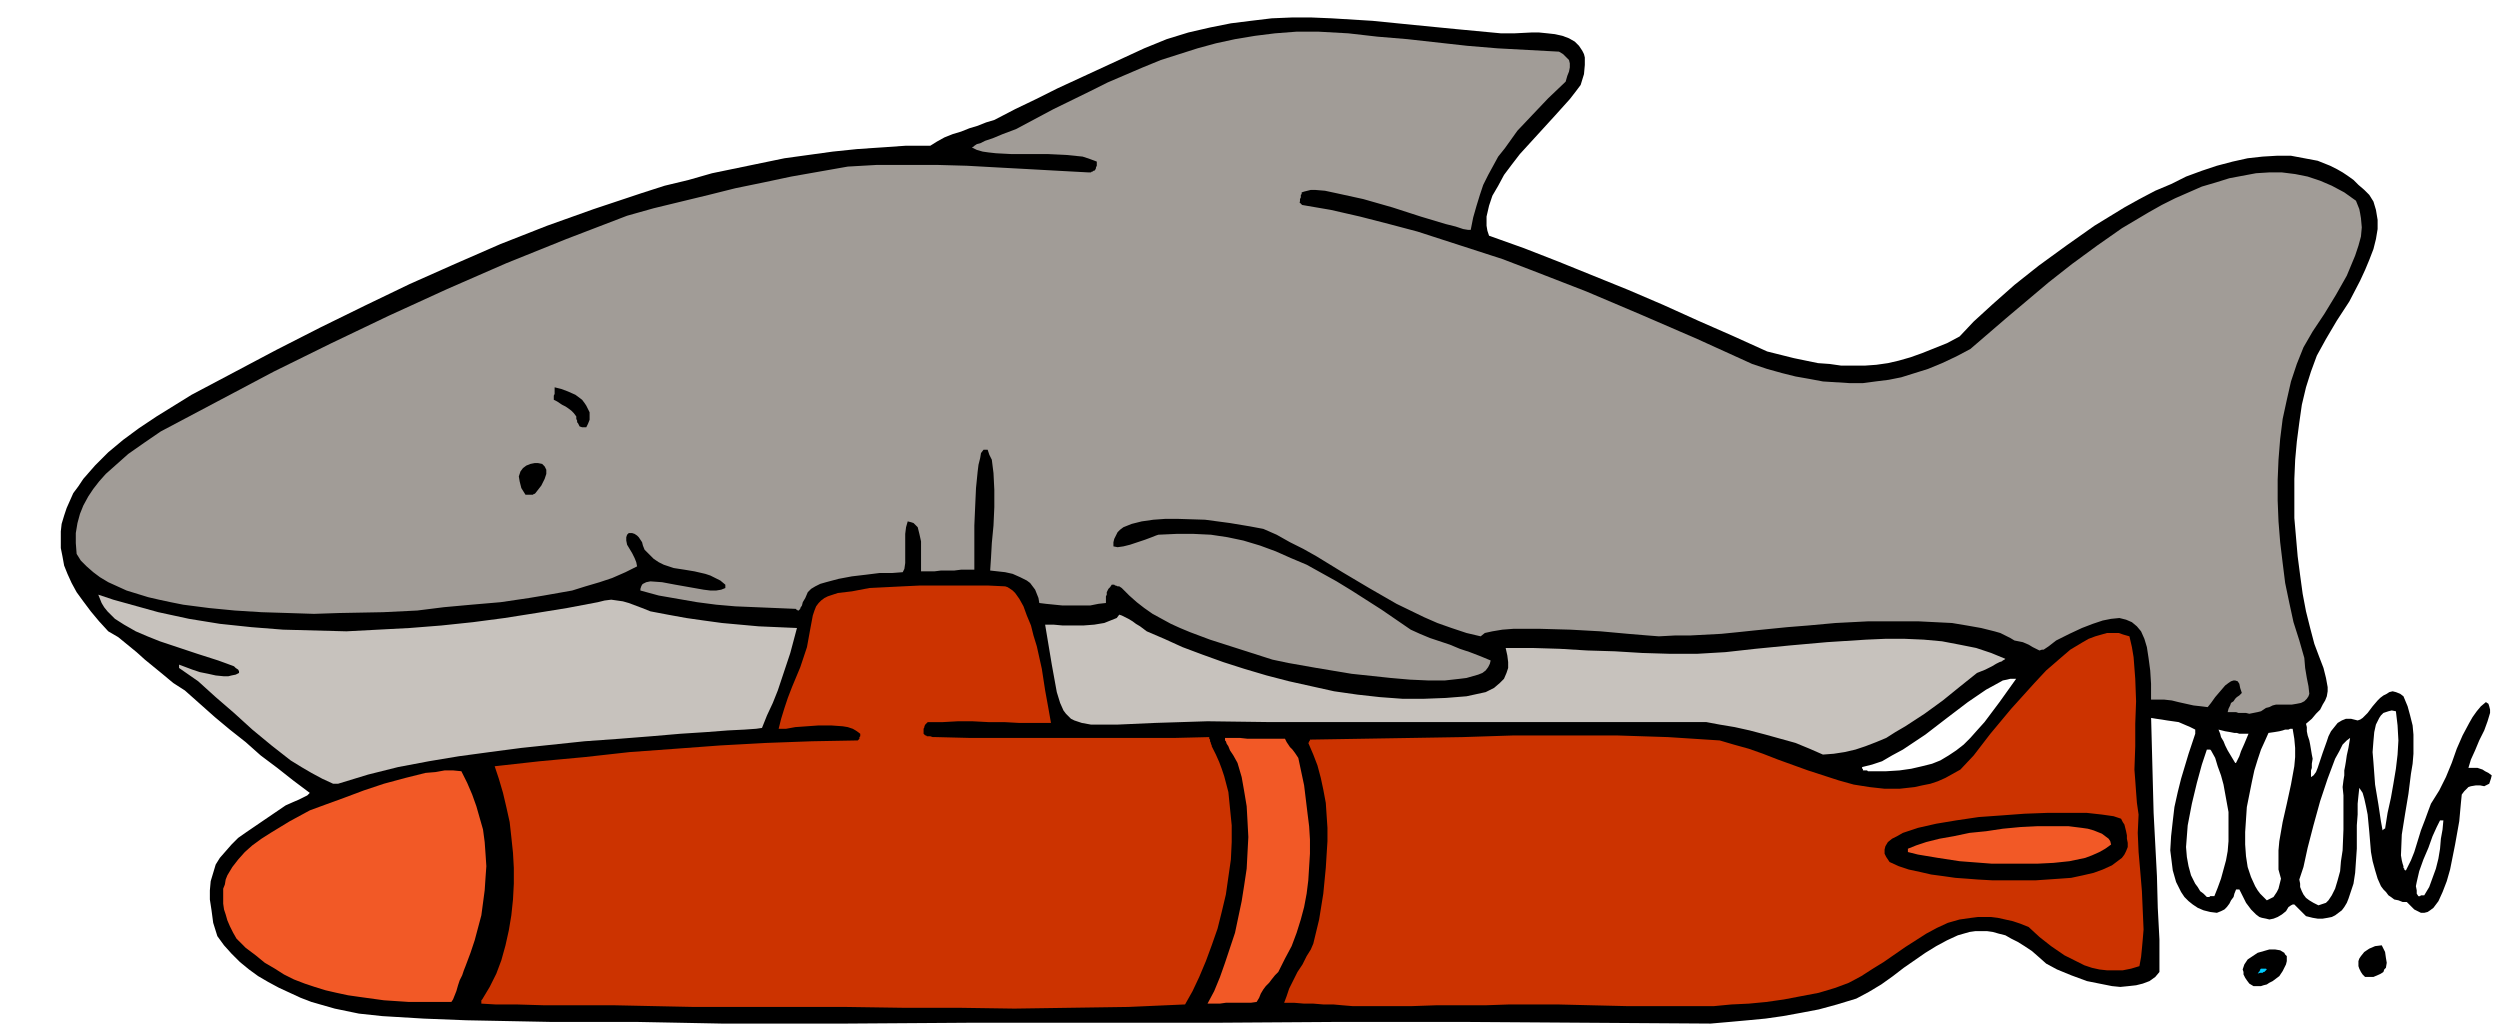 <svg xmlns="http://www.w3.org/2000/svg" fill-rule="evenodd" height="4.094in" preserveAspectRatio="none" stroke-linecap="round" viewBox="0 0 3002 1229" width="9.999in"><style>.brush1{fill:#000}.pen1{stroke:none}.brush3{fill:#f25926}</style><path class="pen1 brush1" d="m868 1229-51-1-52-1H662l-51-1-51-1-51-2-50-3-28-3-29-6-14-4-14-4-13-5-13-6-13-6-13-7-12-7-11-8-11-9-10-10-9-10-8-11-5-16-2-15-2-13v-11l1-11 3-10 3-10 5-8 7-8 7-8 8-8 10-7 22-15 25-17 9-4 7-3 4-2 4-2 2-1 1-1 1-1 1-1-20-15-19-15-20-15-18-16-19-15-18-15-18-16-18-16-14-9-12-10-11-9-11-9-10-9-11-9-11-9-12-7-11-12-10-12-9-12-8-11-6-11-5-11-4-10-2-11-2-10v-20l1-9 3-10 3-9 4-9 4-9 6-8 6-9 7-8 7-8 16-16 18-15 19-14 21-14 21-13 21-13 51-27 51-27 53-27 53-26 54-26 54-24 55-24 56-22 56-20 57-19 28-9 29-7 28-8 29-6 29-6 29-6 29-4 29-4 29-3 29-2 29-2h30l8-5 9-5 10-4 10-3 10-4 10-3 10-4 10-3 25-13 25-12 26-13 26-12 26-12 26-12 26-12 27-11 26-8 26-6 25-5 24-3 25-3 24-1h24l24 1 49 3 50 5 51 5 53 5h17l20-1h9l10 1 9 1 9 2 8 3 7 4 5 5 4 6 2 4 1 4v9l-1 11-4 13-6 8-7 9-9 10-9 10-21 23-21 23-10 13-9 12-7 13-7 12-4 12-3 13v11l1 6 2 6 42 15 41 16 42 17 42 17 42 18 42 19 41 18 42 19 32 8 29 6 14 1 14 2h28l14-1 14-2 13-3 14-4 14-5 15-6 15-6 15-8 17-18 23-21 26-23 29-23 33-24 34-24 18-11 18-11 18-10 19-10 19-8 18-9 19-7 18-6 19-5 18-4 18-2 17-1h17l16 3 16 3 15 6 8 4 7 4 6 4 7 5 6 6 7 6 6 6 5 8 3 10 2 12v11l-2 12-3 12-5 13-5 12-6 13-13 25-15 23-13 22-11 20-7 19-6 19-5 21-3 21-3 23-2 22-1 23v47l2 23 2 23 3 23 3 22 4 21 5 20 5 19 6 16 5 13 3 12 2 11v5l-1 6-2 5-3 5-3 6-5 5-5 6-7 6 1 4v5l1 5 2 6 1 5 1 6 1 6 1 5-1 6v5l-1 3v8l3-2 3-4 2-5 2-6 4-12 5-14 2-6 3-6 4-5 4-5 5-3 5-2h6l8 2 3-1 3-2 3-3 3-3 6-8 6-7 3-3 4-3 4-2 3-2 4-1 4 1 5 2 4 3 5 12 3 11 3 12 1 11v23l-1 12-2 12-3 24-4 24-4 25-1 25 1 6 1 4 1 3v2l1 1v1l1 1h1l2-4 4-8 4-10 4-13 4-13 5-13 4-11 3-8 5-8 5-8 4-8 4-8 7-17 6-17 7-16 8-15 4-7 5-7 5-6 6-5 3 2 1 3 1 4v4l-3 10-4 11-6 12-5 12-5 11-3 10h11l3 1 3 1 3 2 4 2 4 3-1 4-1 3-1 3-2 1-4 2-5-1h-5l-6 1-3 1-2 2-3 3-3 4-1 10-2 22-5 28-6 30-4 14-5 13-5 11-6 8-4 3-3 2-4 1h-4l-4-2-4-2-4-4-5-5h-5l-5-2-5-1-4-3-3-2-3-4-3-3-3-4-4-9-3-10-3-11-2-11-2-24-2-21-2-10-2-9-2-7-4-6-1 9-1 10v13l-1 13v28l-2 29-2 13-4 12-2 6-2 5-3 5-3 4-4 3-4 3-4 2-5 1-6 1h-6l-6-1-8-2-5-5-4-4-3-3-2-2h-2l-2 1-3 2-3 5-5 4-5 3-5 2-5 1-4-1-5-1-3-1-4-3-6-6-6-8-4-8-4-8h-4l-2 5-1 4-3 4-2 4-3 4-3 3-4 2-5 2-8-1-8-2-7-3-6-4-5-4-5-5-4-6-3-6-3-6-2-7-2-7-1-8-2-16 1-17 2-18 2-17 4-18 4-16 9-30 8-24v-5l-6-3-7-3-7-3-7-1-7-1-6-1-7-1-6-1 1 38 1 38 1 38 2 38 2 38 1 38 2 38v39l-5 6-7 5-8 3-8 2-9 1-10 1-10-1-10-2-20-4-19-7-17-7-13-7-9-8-8-7-9-6-8-5-8-4-7-4-8-2-7-2-7-1h-14l-7 1-14 4-13 6-13 7-13 8-13 9-13 9-13 10-14 10-15 9-15 8-23 7-22 6-21 4-22 4-21 3-21 2-22 2-23 2-149-1-149-1h-148l-148 1h-296l-148 1H868zm1816-313-3-5-3-5-3-5-3-6-2-5-3-5-1-4-2-5 8 2 6 1 5 1h3l3 1h11l-5 12-4 9-2 6-2 4-1 2-1 2h-1zm38 165-4-4-4-4-3-4-3-5-5-11-4-12-2-13-1-14v-15l1-15 1-15 3-15 3-15 3-14 4-13 4-12 5-11 4-9 7-1 6-1 4-1 3-1h4l2-1h3l2 12 1 11v11l-1 11-4 22-5 23-5 22-4 23-1 11v23l3 11-1 4-1 4-1 4-2 4-2 3-2 3-4 2-4 2zm62 6-6-3-5-3-4-3-3-4-2-4-2-5v-4l-1-5 5-15 5-23 7-27 8-29 9-27 9-24 5-9 4-8 5-5 4-3-2 12-2 9-1 7-1 6-1 5v6l-1 6-1 8 1 10v41l-1 25-2 13-1 12-3 11-3 10-4 8-4 6-3 3-3 1-3 1-3 1zm77-90-2-11-3-20-4-24-2-27-1-12 1-13 1-11 2-9 2-4 2-4 2-3 3-3 3-1 3-1 4-1 5 1 2 17 1 18-1 17-2 17-3 18-3 17-4 18-3 19h-1l-1 1-1 1zm43 79-2-3v-4l-1-5 1-5 3-13 5-14 6-14 5-14 5-11 4-8h4l-1 11-2 11-1 12-2 12-3 12-4 11-4 11-6 10h-4l-1 1h-2zm-254 1-4-4-4-3-3-5-3-4-5-10-3-11-2-11-1-12 1-13 1-13 5-26 6-25 6-22 6-18h4l1 1 5 9 3 10 4 11 3 11 2 11 2 11 2 11v35l-1 12-2 11-3 11-3 11-4 11-4 10h-5l-1 1h-3zm-403-151h-4l-1-1h-5v-2h-1v-2l12-3 12-4 12-7 13-7 27-18 26-20 25-19 22-15 11-6 9-5 5-1 4-1h7l-20 28-18 24-9 10-8 9-8 8-9 7-9 6-10 6-10 4-12 3-13 3-14 2-16 1h-18z"/><path class="pen1" d="M881 1209h-48l-48-1-47-1h-84l-34-1h-25l-17-1v-4l1-1 9-15 8-16 6-16 5-18 4-18 3-18 2-19 1-19v-19l-1-18-2-19-2-18-4-18-4-17-5-17-5-15 54-6 54-5 54-6 55-4 54-4 55-3 55-2 55-1 1-1 1-1v-2l1-1v-3l-4-3-5-3-6-2-6-1-14-1h-15l-14 1-14 1-11 2h-9l3-12 4-13 4-12 5-13 5-12 5-12 4-12 4-12 4-22 3-16 2-6 2-5 3-4 3-3 4-3 4-2 6-2 6-2 17-2 21-4 20-1 20-1 21-1h81l21 1 3 1 3 2 3 2 3 3 5 7 5 9 4 11 5 12 3 12 4 13 6 27 4 26 4 22 3 17h-38l-18-1h-19l-19-1h-18l-18 1h-18l-2 2-1 1-1 2v1l-1 2v6l1 1 1 1h1l1 1h4l3 1h4l40 1h247l41-1v2l1 1v2l1 2v1l1 2v1l1 2 4 8 4 9 3 8 3 9 5 19 2 20 2 20v20l-1 21-3 21-3 21-5 21-5 20-7 20-7 19-8 19-8 17-9 16-68 3-69 1-68 1-68-1h-67l-68-1H881zm755-1h-12l-12-1-11-1h-12l-12-1h-11l-12-1h-12l3-8 3-9 5-10 5-10 6-9 5-10 5-8 3-7 7-29 5-31 3-31 2-32v-16l-1-15-1-15-3-16-3-14-4-15-5-13-6-14 1-1v-1l1-1v-1l61-1 61-1 61-1 62-2h123l62 2 62 4 17 5 18 5 17 6 18 7 36 13 37 12 18 5 19 3 18 2h18l9-1 9-1 9-2 10-2 9-3 9-4 9-5 9-5 16-17 20-26 25-30 28-31 14-15 15-13 14-12 15-9 7-4 8-3 7-2 7-2h14l6 2 7 2 3 13 2 12 1 13 1 13 1 27-1 27v27l-1 28 1 13 1 14 1 13 2 14-1 22 1 23 2 23 2 24 1 23 1 23-1 12-1 11-1 10-2 11-10 3-10 2h-19l-9-1-9-2-9-3-8-4-16-8-16-11-14-11-13-12-10-4-9-3-9-2-9-2-8-1h-16l-8 1-14 2-14 4-13 6-13 7-25 16-26 18-13 8-14 9-15 8-16 6-20 6-21 4-21 4-21 3-21 2-21 1-21 2h-104l-42-1-41-1h-59l-29 1h-59l-29 1h-59z" style="fill:#c30"/><path class="pen1 brush3" d="m1450 1205 8-15 7-17 6-17 6-18 6-18 4-19 4-19 3-19 3-20 1-19 1-19-1-19-1-18-3-18-3-17-5-17-5-9-4-6-2-5-2-3-1-3-1-1v-3h18l9 1h45l1 2 1 2 2 3 2 3 3 3 3 4 2 3 2 3 7 33 4 33 2 16 1 16v17l-1 16-1 16-2 16-3 16-4 15-5 16-6 16-8 15-8 16-4 4-4 5-3 4-4 4-3 4-3 5-2 5-3 5-7 1h-30l-7 1h-15zm-959-2-30-2-29-4-14-2-14-3-13-3-13-4-12-4-13-5-12-6-11-7-12-7-11-9-12-9-11-11-4-7-4-8-3-7-2-7-2-6-1-7v-18l2-5 1-6 2-5 6-10 7-9 8-9 9-8 11-8 11-7 23-14 24-13 19-7 22-8 24-9 24-8 26-7 24-6 12-1 11-2h10l10 1 7 14 6 14 5 14 4 14 4 14 2 15 1 14 1 15-1 14-1 15-2 15-2 15-4 15-4 15-5 15-6 16-2 5-2 6-3 6-2 6-2 7-2 5-2 5-2 3h-51z"/><path class="pen1 brush1" d="m2706 1184-5-3-3-4-2-3-2-4v-3l-1-3 1-3 1-3 4-6 6-4 6-4 7-2 7-2h7l6 1 5 3 1 2 2 2v6l-1 4-2 4-2 4-4 6-4 3-4 3-4 2-3 2-4 1-3 1h-9zm134-11-3-3-2-3-2-4-1-3v-6l1-3 2-3 4-5 6-4 7-3 8-1 4 8 1 7 1 6-1 6-2 2-1 3-3 2-2 1-7 3h-10z"/><path class="pen1" style="fill:#0cf" d="m2711 1169 1-1v-1h1v-1l1-1v-1l1-1h6l1 1-1 1-1 1-1 1h-1l-1 1h-3l-3 1z"/><path class="pen1 brush1" d="m2375 1056-13-1-14-1-14-2-15-2-13-3-14-3-12-4-11-5-4-6-2-4v-5l1-4 3-5 5-4 6-3 7-4 18-6 22-5 24-4 27-4 28-2 27-2 27-1h48l18 2 14 2 9 3 2 4 2 3 1 4 1 4 1 5v4l1 5v5l-2 5-2 4-3 4-4 3-8 6-11 5-11 4-13 3-14 3-14 1-29 2h-51l-18-1z"/><path class="pen1 brush3" d="m2392 1037-13-1-13-1-13-1-13-2-13-2-12-2-12-2-12-3v-4l10-4 12-4 16-4 17-3 19-4 20-2 20-3 21-2 20-1h38l16 2 7 1 7 2 5 2 5 2 4 3 4 3 2 3 1 4-7 5-7 4-9 4-8 3-19 4-19 2-20 1h-54z"/><path class="pen1" d="m400 941-13-6-13-7-12-7-13-8-23-18-23-19-22-20-22-19-21-19-23-16v-4l8 3 8 3 9 3 10 2 9 2 10 1h5l4-1 5-1 4-2v-2l-1-2-3-2-2-2-8-3-11-4-25-8-30-10-15-5-15-6-14-6-14-8-11-7-9-9-4-5-3-5-2-5-2-5 18 6 18 5 18 5 18 5 37 8 37 6 38 4 38 3 38 1 38 1 38-2 38-2 38-3 38-4 38-5 38-6 37-6 37-7 8-2 8-1 7 1 7 1 7 2 8 3 8 3 10 4 21 4 22 4 21 3 22 3 22 2 22 2 23 1 23 1-4 15-4 15-5 15-5 15-5 15-6 15-7 15-6 15-7 1-14 1-20 1-26 2-31 2-35 3-38 3-42 3-38 4-38 4-38 5-37 5-36 6-37 7-36 9-36 11h-6zm1789-35-16-7-17-7-18-5-18-5-19-5-18-4-18-3-16-3h-523l-76-1-63 2-45 2h-32l-11-2-9-3-4-2-3-3-3-3-3-4-4-9-4-13-6-33-8-48h10l11 1h25l13-1 12-2 5-2 5-2 5-2 3-4 3 1 4 2 4 2 5 3 4 3 5 3 4 3 4 3 21 9 22 10 24 9 25 9 25 8 27 8 27 7 27 6 27 6 28 4 27 3 27 2h26l26-1 25-2 23-5 10-5 7-6 5-5 3-7 2-6v-7l-1-8-2-9h32l33 1 33 2 33 1 33 2 33 1h33l34-2 36-4 41-4 45-4 47-3 23-1h23l23 1 22 2 21 4 20 4 18 6 17 7-1 1-2 1-1 1-3 1-4 2-5 3-8 4-10 4-20 16-21 17-22 16-23 15-12 7-11 7-12 5-13 5-12 4-13 3-13 2-13 1z" style="fill:#c7c2bd"/><path class="pen1" style="fill:#a19c97" d="m2701 857-4-1h-9l-3-1h-10l1-4 2-4 1-3 3-2 2-3 2-2 3-2 3-3-2-6-1-5-2-3-3-1h-2l-3 1-3 2-4 3-6 7-6 7-5 7-4 5-8-1-9-1-9-2-9-2-8-2-9-1h-16v-19l-1-16-2-15-2-13-3-10-4-9-5-6-6-5-7-3-8-2-10 1-10 2-12 4-13 5-15 7-16 8-9 7-6 4h-2l-3 1-2-1-2-1-4-2-5-3-7-3-10-2-5-3-6-3-6-3-7-2-16-4-17-3-18-3-20-1-20-1h-61l-39 2-33 3-25 2-20 2-20 2-19 2-20 2-19 1-19 1h-18l-19 1-13-1-24-2-33-3-36-2-36-1h-33l-13 1-12 2-9 2-5 4-17-4-18-6-17-6-16-7-33-16-33-19-32-19-31-19-16-9-16-8-16-9-16-7-16-3-24-4-30-4-32-1h-16l-14 1-14 2-12 3-5 2-5 2-4 3-3 3-2 4-2 4-1 4v5l5 1 7-1 8-2 9-3 9-3 8-3 5-2 3-1 22-1h20l21 1 20 3 19 4 20 6 19 7 18 8 19 8 18 10 18 10 18 11 36 23 35 24 11 5 12 5 12 4 12 4 12 5 12 4 13 5 12 5-1 4-2 4-3 4-4 3-5 2-7 2-7 2-8 1-18 2h-20l-22-1-23-2-47-5-42-7-34-6-19-4-25-8-25-8-25-8-24-9-12-5-11-5-11-6-11-6-10-7-9-7-9-8-9-9-3-2h-2l-2-1h-1l-1-1h-3l-2 3-2 2-1 2-1 2v3l-1 2v8l-9 1-10 2h-33l-10-1-10-1-8-1-1-6-2-5-2-5-3-4-3-4-4-3-4-2-4-2-9-4-9-2-9-1-9-1 1-15 1-18 2-21 1-22v-21l-1-20-1-8-1-8-3-6-2-6h-5l-3 4-1 6-2 8-1 8-2 20-1 22-1 23v53h-16l-8 1h-16l-8 1h-16v-36l-2-9-2-8-3-3-2-2-3-1-4-1-2 7-1 8v35l-1 7-2 4-13 1h-15l-16 2-17 2-16 3-15 4-7 2-6 3-5 3-4 4-3 7-3 5-1 4-2 3v1l-1 1-1 1h-1l-1-1h-1v-1h-1l-24-1-24-1-24-1-23-2-23-3-23-4-23-4-22-6v-2l1-3 1-2 1-1 4-2 5-1 14 1 16 3 17 3 17 3 8 1h7l6-1 5-2v-4l-6-5-6-3-6-3-6-2-13-3-12-2-13-2-12-4-6-3-6-4-5-5-6-6-2-5-1-4-2-3-2-3-2-2-3-2-3-1h-4l-2 2-1 3v4l1 5 3 5 3 5 3 6 2 5 1 5-14 7-16 7-15 5-17 5-16 5-17 3-17 3-18 3-34 5-35 3-33 3-32 4-41 2-53 1-30 1-31-1-32-1-32-2-31-3-31-4-15-3-14-3-13-3-13-4-13-4-11-5-11-5-10-6-8-6-8-7-7-7-5-8-1-13v-12l2-12 3-11 4-10 6-11 6-9 7-9 8-9 9-8 9-8 9-8 20-14 19-13 68-36 68-36 69-34 69-33 70-32 71-31 72-29 73-28 32-9 33-8 33-8 32-8 34-7 33-7 34-6 34-6 35-2h72l36 1 36 2 37 2 36 2 37 2h3l1-1h1l1-1h1l1-1 1-2v-1l1-2v-5l-8-3-9-3-10-1-10-1-21-1h-44l-19-1-9-1-7-1-7-2-6-3 2-1 1-1 3-2 4-1 6-3 9-3 12-5 16-6 45-24 43-21 22-11 21-9 21-9 22-9 22-7 22-7 22-6 23-5 24-4 24-3 26-2h26l36 2 35 4 36 3 36 4 36 4 36 3 37 2 37 2 5 3 4 4 3 3 1 4v5l-1 5-2 5-2 7-21 20-19 20-18 19-15 21-8 10-6 11-6 11-6 12-4 12-4 13-4 14-3 15h-3l-6-1-9-3-12-3-30-9-34-11-35-10-32-7-14-3-12-1h-5l-4 1-4 1-3 1v2l-1 1v3l-1 2v3l-1 1h1v1h1v1h1v1l35 6 35 8 35 9 34 9 34 11 34 11 34 11 34 13 67 26 66 28 67 29 66 30 18 6 18 5 16 4 17 3 16 3 16 1 16 1h16l15-2 16-2 15-3 16-5 16-5 17-7 17-8 17-9 43-37 51-43 28-22 30-22 30-21 32-19 16-9 16-8 16-7 16-7 17-5 16-5 16-3 16-3 16-1h15l16 2 15 3 15 5 14 6 15 8 14 10 2 5 2 5 1 5 1 6 1 11-1 11-3 11-4 12-5 12-5 12-13 23-14 23-14 21-11 19-8 20-7 21-5 22-5 23-3 24-2 25-1 24v25l1 25 2 25 3 25 3 24 5 24 5 23 7 22 6 21 1 12 2 12 2 10 1 9-1 3-2 3-3 3-4 2-5 1-6 1h-19l-4 1-4 2-4 1-3 2-3 2-4 1-5 1-5 1z"/><path class="pen1 brush1" d="m631 594-5-8-2-8-1-6 2-6 3-4 4-3 5-2 5-1h4l5 1 3 3 2 4v5l-2 6-4 8-7 9-1 1h-1l-1 1h-9zm68-81-3-1-1-2-1-2-1-1v-2l-1-2v-3l-3-4-3-3-4-3-3-2-4-2-3-2-3-2-4-2v-5l1-2v-8l8 2 8 3 9 4 8 6 3 4 2 3 2 4 2 4v9l-2 5-2 4h-5z"/></svg>

